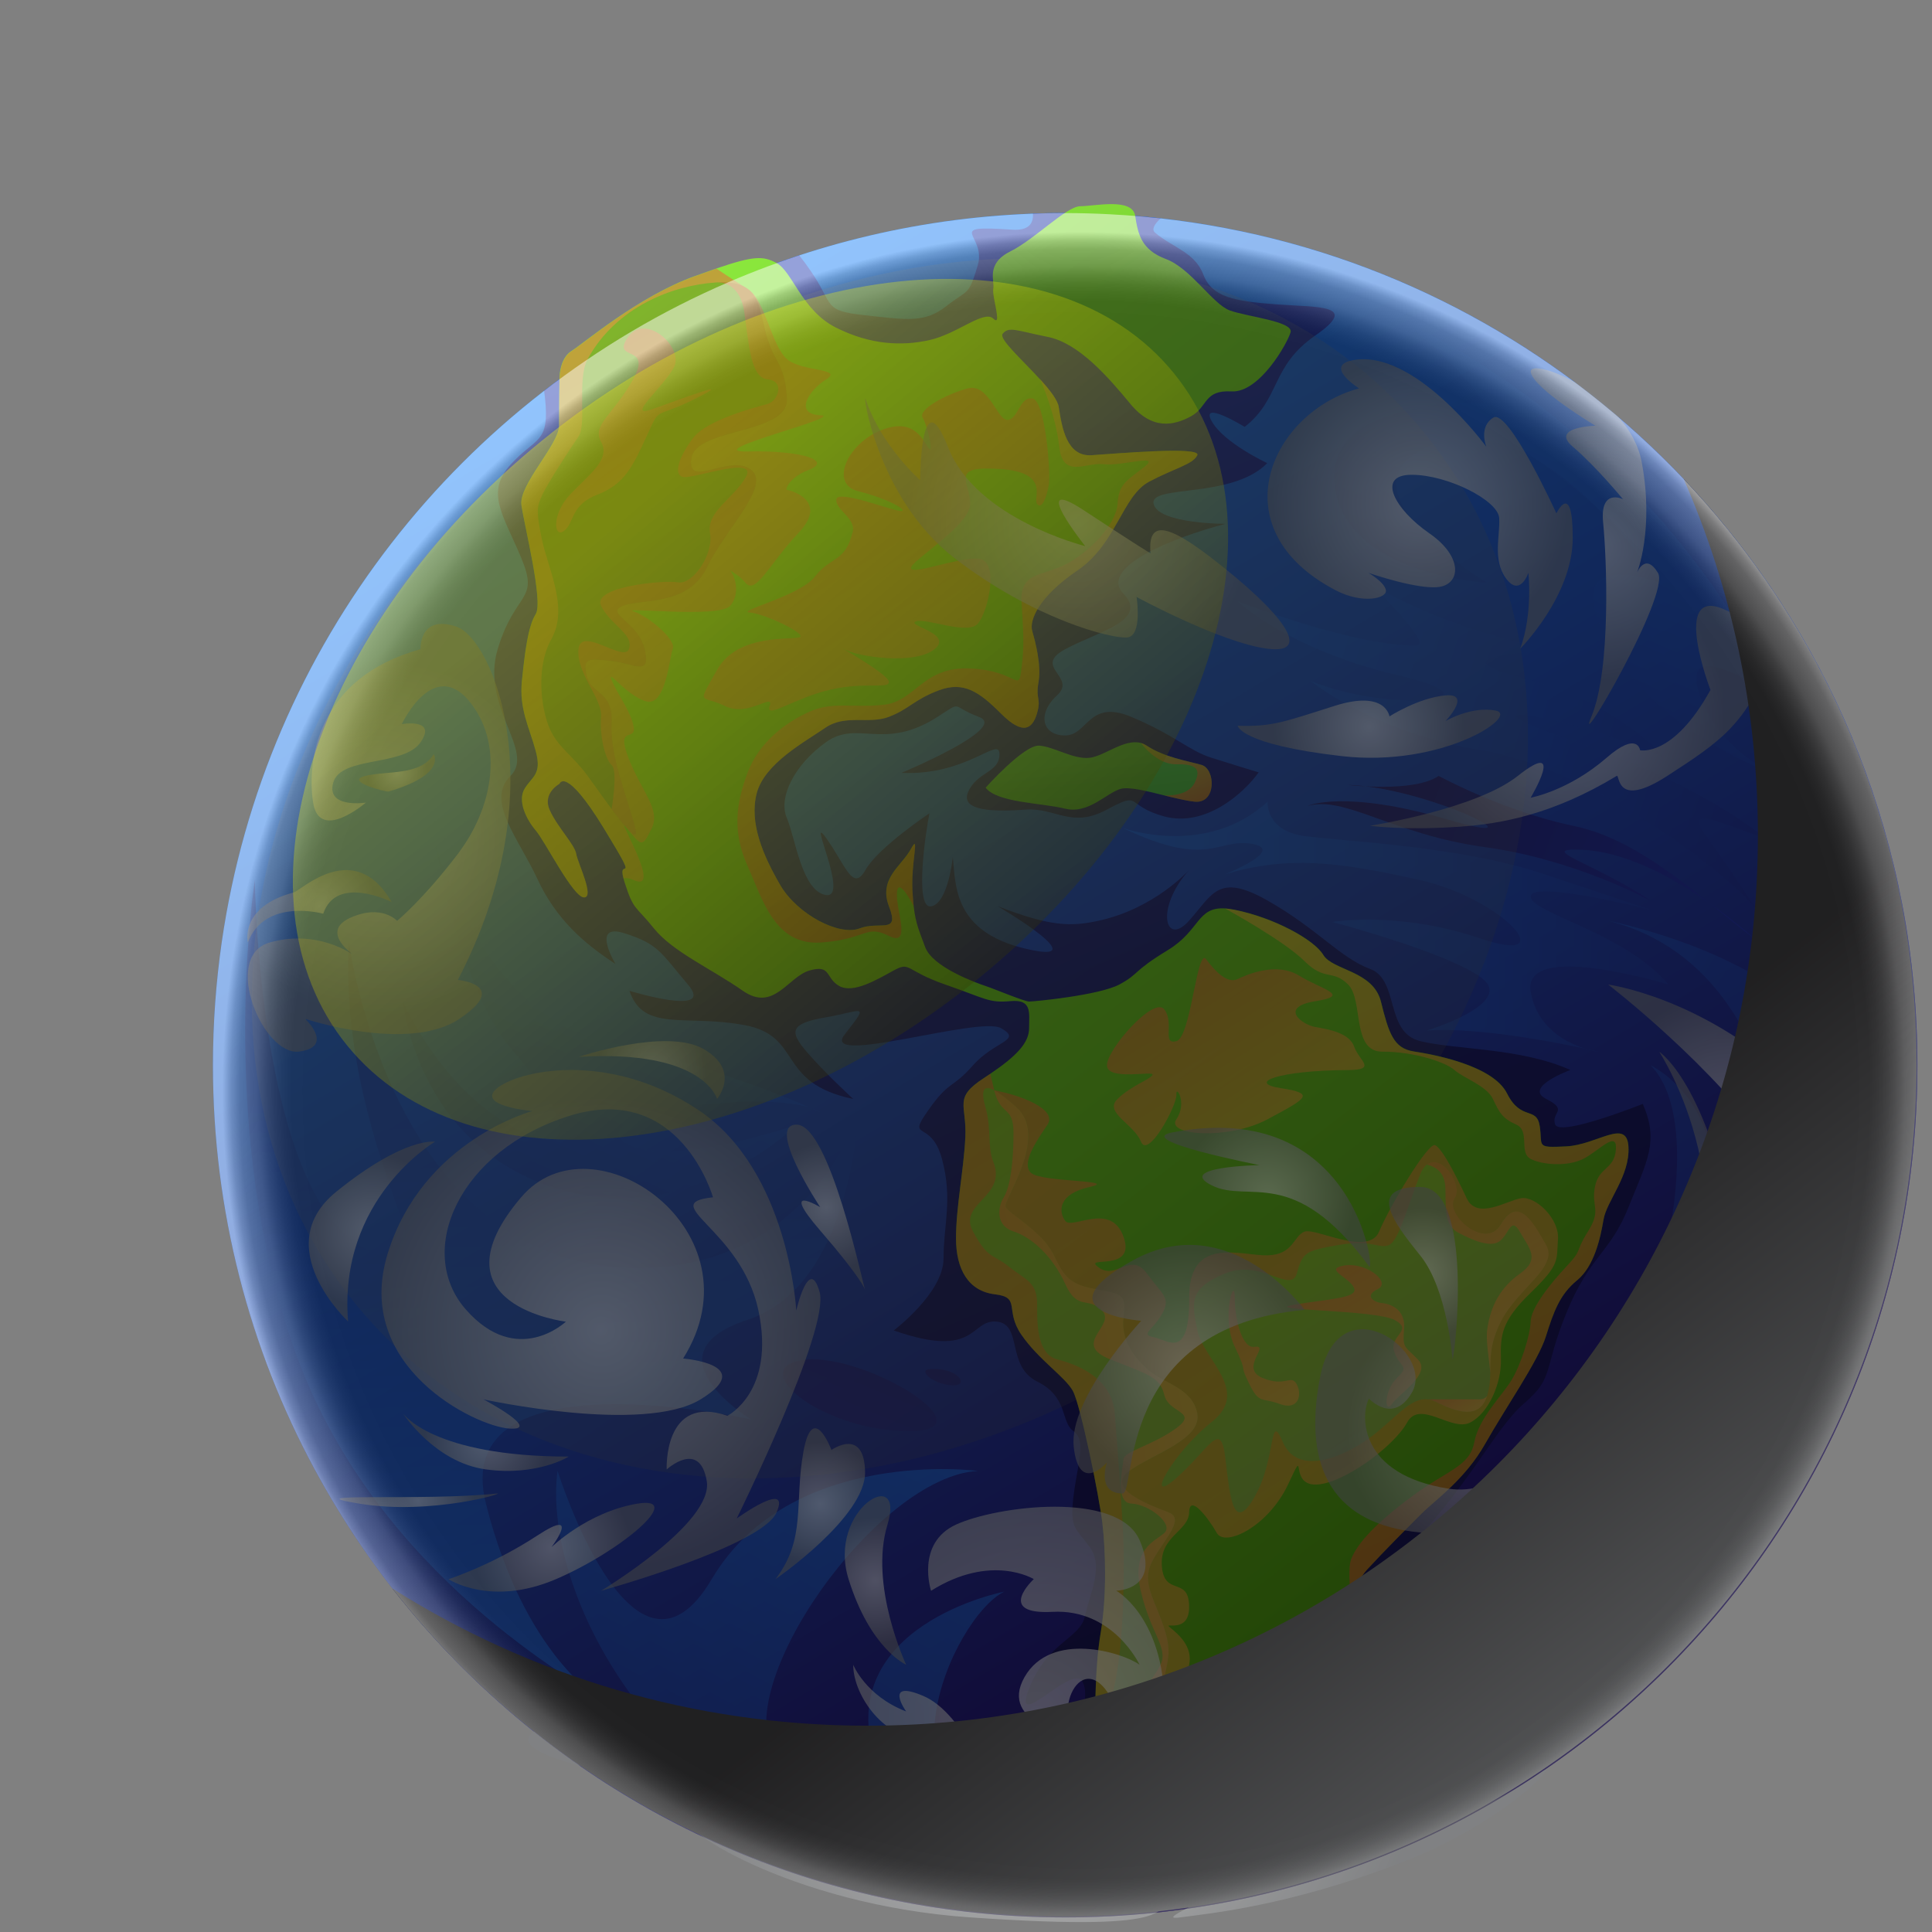 <svg width="95" height="95" viewBox="0 0 95 95" fill="none" xmlns="http://www.w3.org/2000/svg">
<rect x="0" y="0" width="95" height="95" fill="#808080" stroke="none"/>
<path d="M94.281 52.378C94.281 75.523 75.521 94.283 52.376 94.283C29.231 94.283 10.471 75.523 10.471 52.378C10.471 38.883 16.849 26.877 26.758 19.214C30.489 16.325 34.721 14.055 39.303 12.554C42.94 11.361 46.797 10.65 50.796 10.501C51.323 10.482 51.847 10.473 52.376 10.473C53.965 10.473 55.534 10.562 57.076 10.734C78.008 13.069 94.281 30.824 94.281 52.378Z" fill="url(#paint0_linear_10_1039)"/>
<path d="M80.781 54.286C81.585 56.135 81 57.06 80.077 59.357C79.157 61.653 78.173 61.732 77.02 64.564C75.864 67.395 76.451 67.716 74.946 69.003C73.445 70.292 72.268 73.118 68.747 76.649C65.228 80.177 67.696 80.918 65.841 82.169C63.986 83.421 62.397 82.629 61.399 84.157C60.404 85.688 59.828 87.87 58.472 88.427C57.116 88.979 54.194 89.517 52.975 89.133C51.756 88.748 51.901 87.83 52.378 86.607C52.858 85.383 53.718 83.43 53.199 82.645C52.674 81.86 49.689 85.304 50.609 83.008C51.528 80.713 53.101 80.594 53.348 79.469C53.592 78.341 54.282 77.04 53.592 76.083C52.903 75.127 52.59 75.19 52.786 73.577C52.984 71.963 53.436 70.828 52.786 70.373C52.138 69.921 52.548 68.698 51.001 67.933C49.458 67.166 50.302 65.1 48.999 64.985C47.699 64.871 48.062 66.861 43.947 65.421C43.947 65.421 46.396 63.571 46.396 61.886C46.396 60.201 46.855 58.98 46.319 56.987C45.781 54.997 44.557 56.144 45.629 54.615C46.699 53.084 46.778 53.594 47.848 52.38C48.92 51.171 50.297 51.171 49.225 50.558C48.156 49.945 40.276 52.471 41.537 50.863C42.796 49.255 42.413 49.714 40.617 50.022C38.818 50.327 38.818 50.726 39.659 51.711C40.5 52.7 41.954 54.039 41.954 54.039C38.128 53.236 39.505 50.94 36.597 50.404C33.691 49.868 31.642 50.765 30.953 48.721C30.953 48.721 35.199 50.024 33.831 48.416C32.465 46.808 32.388 46.426 30.706 45.89C29.021 45.352 30.265 47.4 30.265 47.4C28.734 46.405 27.338 45.2 26.42 43.21C25.502 41.22 23.859 39.379 25.101 38.156C26.343 36.934 23.607 34.753 24.477 31.901C25.346 29.048 26.53 29.587 25.635 27.443C24.738 25.301 23.859 24.229 25.101 22.85C26.343 21.472 27.033 21.845 26.802 19.592C26.788 19.468 26.774 19.342 26.756 19.217C30.487 16.327 34.719 14.057 39.3 12.556C39.493 12.799 39.689 13.067 39.89 13.36C41.039 15.043 40.442 15.274 42.539 15.502C44.634 15.733 45.476 15.886 46.548 15.043C47.617 14.202 47.617 14.584 48.076 13.055C48.535 11.524 46.317 11.065 49.761 11.293C50.544 11.347 50.824 11.028 50.791 10.503C51.318 10.485 51.842 10.475 52.371 10.475C53.961 10.475 55.529 10.564 57.072 10.736C56.745 11.039 56.615 11.291 56.801 11.445C57.719 12.209 58.749 12.402 59.176 13.512C59.6 14.621 60.705 14.812 62.772 14.966C64.839 15.12 66.882 14.966 64.676 16.497C62.467 18.026 62.984 19.592 61.203 20.992C61.203 20.992 58.987 19.634 59.579 20.706C60.169 21.778 62.313 22.773 62.313 22.773C60.572 24.553 56.496 23.805 56.727 24.782C56.957 25.758 60.248 25.758 60.248 25.758C57.645 26.448 53.998 27.9 55.247 29.2C56.496 30.503 53.991 31.053 52.371 31.927C50.754 32.798 52.975 33.28 51.98 34.189C50.985 35.096 51.236 36.165 52.371 36.165C53.506 36.165 53.511 34.352 55.652 35.259C57.796 36.165 58.451 36.907 59.579 37.263C60.705 37.622 61.891 37.978 61.891 37.978C61.127 39.05 59.237 40.682 57.253 40.146C55.273 39.607 56.191 38.862 54.429 39.81C52.667 40.756 51.903 39.705 50.449 39.81C48.992 39.915 47.156 39.917 47.615 38.922C48.074 37.925 49.146 38.002 49.146 37.084C49.146 36.165 47.561 38.153 44.324 38.004C44.324 38.004 49.605 35.807 48.151 35.259C46.694 34.711 47.384 34.429 46.084 35.259C43.434 36.951 42.181 35.371 40.612 36.496C39.041 37.622 38.261 39.23 38.69 40.223C39.116 41.218 39.424 43.816 40.612 44.01C41.796 44.203 39.654 39.868 40.612 41.194C41.568 42.52 41.931 43.891 42.553 42.784C43.175 41.677 45.702 39.994 45.702 39.994C45.548 40.714 44.937 44.699 45.779 44.566C46.622 44.434 46.851 42.138 46.851 42.138C47.004 43.516 46.851 45.811 50.449 46.654C54.044 47.498 49.071 44.566 49.071 44.566C51.672 45.564 52.644 45.573 54.017 45.275C56.78 44.676 58.465 42.784 58.465 42.784C56.783 44.676 57.295 46.578 58.465 45.275C59.635 43.972 59.894 42.903 62.327 44.28C64.76 45.657 65.918 47.111 67.37 47.645C68.819 48.183 68.085 50.761 69.828 51.192C71.574 51.625 74.78 51.516 77.218 52.613C77.218 52.613 74.885 53.462 76.025 54.035C77.162 54.608 76.244 54.683 76.472 55.296C76.703 55.908 80.776 54.282 80.776 54.282L80.781 54.286Z" fill="url(#paint1_linear_10_1039)"/>
<path d="M65.913 80.026C65.889 80.089 65.864 80.147 65.838 80.207C65.792 80.147 65.813 80.089 65.913 80.026Z" fill="url(#paint2_linear_10_1039)"/>
<path style="mix-blend-mode:screen" opacity="0.5" d="M69.669 31.726C66.694 31.826 60.844 29.561 60.844 29.561C60.844 29.561 63.352 31.945 68.786 33.215C74.221 34.485 68.273 35.066 64.438 33.478C64.438 33.478 67.551 36.035 72.874 36.897C78.196 37.759 85.104 43.021 86.374 44.737C86.374 44.737 85.115 42.779 83.889 41.111C82.664 39.442 84.957 40.642 86.758 41.194C86.758 41.194 83.969 38.692 77.297 36.398C70.625 34.105 77.714 35.312 81.806 37.247C81.806 37.247 79.674 34.557 74.799 33.315C69.923 32.073 76.791 32.017 76.791 32.017C76.791 32.017 71.417 31.185 67.33 28.641C67.33 28.641 70.492 31.698 69.669 31.726Z" fill="url(#paint3_linear_10_1039)"/>
<path d="M66.257 38.594C66.257 38.594 69.519 38.992 70.74 38.153C70.74 38.153 73.961 39.906 77.389 40.614C80.817 41.323 83.844 44.38 86.258 46.144C86.258 46.144 81.737 41.973 77.834 41.789C75.366 41.672 78.459 42.45 81.222 44.326C81.222 44.326 77.531 42.271 73.022 41.656C68.51 41.041 66.115 39.095 64.285 39.631C64.285 39.631 66.082 38.796 71.199 40.302C76.317 41.805 70.239 38.717 66.261 38.594H66.257Z" fill="url(#paint4_linear_10_1039)"/>
<path style="mix-blend-mode:screen" opacity="0.5" d="M29.524 83.554C28.704 82.85 18.587 77.597 14.582 66.649C10.576 55.701 12.531 43.273 12.531 43.273C12.531 43.273 12.713 58.225 17.66 61.215C23.894 64.983 16.593 57.432 17.152 46.305C17.152 46.305 19.263 62.608 31.619 62.349C39.929 62.175 42.185 54.783 42.185 54.783C42.185 54.783 41.889 63.216 36.764 64.894C31.64 66.572 36.93 69.797 36.93 69.797C36.93 69.797 22.004 66.442 23.894 73.939C25.784 81.435 29.524 83.554 29.524 83.554Z" fill="url(#paint5_linear_10_1039)"/>
<path style="mix-blend-mode:screen" opacity="0.5" d="M91.325 47.034C91.325 47.034 93.01 47.57 92.779 58.362C92.548 69.154 84.511 77.919 78.426 81.86C78.426 81.86 81.975 77.798 83.243 72.328C84.511 66.859 81.078 63.624 77.335 68.236C77.335 68.236 81.411 64.363 82.101 60.56C82.791 56.757 82.516 53.744 81.16 52.38C81.16 52.38 85.443 54.377 83.937 60.56C82.432 66.743 86.002 69.614 87.265 66.859C88.528 64.105 89.544 47.936 79.076 45.275C79.076 45.275 85.566 46.538 88.78 49.868C91.993 53.196 91.322 47.037 91.322 47.037L91.325 47.034Z" fill="url(#paint6_linear_10_1039)"/>
<path style="mix-blend-mode:screen" opacity="0.5" d="M55.248 40.724C55.248 40.724 59.319 42.185 62.328 39.423C62.328 39.423 62.218 40.849 64.15 41.111C66.082 41.371 71.708 41.6 75.728 42.921C79.745 44.242 81.16 44.739 81.16 44.739C81.16 44.739 75.322 43.266 75.269 44.07C75.213 44.874 79.92 45.869 82.045 48.414C82.045 48.414 74.809 46.195 75.269 48.778C75.73 51.359 78.596 51.714 78.596 51.714C78.596 51.714 73.348 50.455 70.165 50.672C70.165 50.672 74.525 49.351 72.859 48.09C71.193 46.829 65.511 45.336 65.511 45.336C65.511 45.336 68.723 44.764 72.801 46.151C76.881 47.535 73.926 44.203 69.832 43.278C65.74 42.353 63.321 42.085 60.249 42.984C60.249 42.984 63.272 41.779 61.55 41.493C59.828 41.206 59.455 42.728 55.248 40.733V40.724Z" fill="url(#paint7_linear_10_1039)"/>
<path style="mix-blend-mode:screen" opacity="0.5" d="M27.415 72.328C26.709 77.639 31.319 88.366 43.795 92.193C56.272 96.019 63.389 89.261 63.389 89.261C63.389 89.261 59.663 91.426 51.003 90.356C42.341 89.284 46.858 79.487 49.384 78.264C49.384 78.264 40.876 79.914 43.052 86.607C43.872 89.133 40.505 89.897 38.133 86.453C35.76 83.008 43.136 72.596 48.083 72.328C48.083 72.328 38.86 71.114 34.996 77.651C31.13 84.188 27.418 72.328 27.418 72.328H27.415Z" fill="url(#paint8_linear_10_1039)"/>
<path style="mix-blend-mode:screen" opacity="0.5" d="M21.392 41.481C21.392 41.481 22.704 48.794 25.1 51.525C28.024 54.86 28.607 57.3 25.1 55.347C21.593 53.394 19.817 49.23 19.817 49.23C19.817 49.23 20.42 56.118 27.118 58.36C33.815 60.604 39.201 55.298 39.201 55.298C39.201 55.298 32.618 57.58 30.667 56.132C28.714 54.685 38.229 53.422 40.336 54.685C40.336 54.685 35.661 52.506 29.691 51.192C23.72 49.878 21.395 41.479 21.395 41.479L21.392 41.481Z" fill="url(#paint9_linear_10_1039)"/>
<path d="M39.62 66.859C36.599 67.164 40.197 70.289 44.56 70.373C48.922 70.457 42.637 66.554 39.62 66.859Z" fill="url(#paint10_linear_10_1039)"/>
<path style="mix-blend-mode:screen" opacity="0.5" d="M69.13 15.884C69.13 15.884 80.782 20.706 87.615 34.483C87.615 34.483 82.765 31.076 83.481 33.851C84.196 36.627 87.097 38.004 87.097 38.004C87.097 38.004 81.213 35.916 78.932 31.325C76.65 26.734 81.586 28.643 81.586 28.643C81.586 28.643 75.846 19.846 70.507 21.854C65.168 23.863 73.089 28.643 73.089 28.643C73.089 28.643 66.142 28.284 65.627 23.863C65.11 19.442 72.975 19.846 72.975 19.846C72.975 19.846 72.344 18.524 69.13 15.884Z" fill="url(#paint11_linear_10_1039)"/>
<path d="M45.706 67.325C45.112 67.369 45.879 68.061 46.797 68.12C47.715 68.178 47.142 67.22 45.706 67.325Z" fill="url(#paint12_linear_10_1039)"/>
<path d="M88.492 37.084C92.857 40.936 91.095 47.018 90.023 46.144C88.951 45.273 87.192 35.935 88.492 37.084Z" fill="url(#paint13_linear_10_1039)"/>
<path style="mix-blend-mode:screen" opacity="0.2" d="M60.866 63.727C75.39 51.911 79.503 32.917 70.053 21.302C60.604 9.687 41.17 9.85 26.647 21.665C12.124 33.48 8.01 52.475 17.46 64.09C26.909 75.705 46.343 75.542 60.866 63.727Z" fill="url(#paint14_linear_10_1039)"/>
<path d="M78.848 59.97C78.696 60.888 78.388 62.266 77.547 62.956C76.704 63.645 76.398 64.487 76.016 65.71C75.632 66.933 74.026 69.229 73.031 70.991C72.036 72.752 70.582 73.745 69.892 74.435C69.202 75.125 68.056 76.271 67.214 77.189C66.876 77.558 66.625 78.136 66.378 78.779C66.229 79.18 66.079 79.606 65.914 80.023C65.891 80.086 65.865 80.144 65.839 80.205C65.625 80.725 65.383 81.221 65.07 81.626C64.075 82.929 62.239 82.545 61.016 83.617C59.79 84.689 59.79 86.066 57.877 87.136C55.963 88.207 53.437 88.743 53.437 88.207C53.437 87.671 53.689 86.217 53.794 84.994C53.896 83.77 53.819 82.086 54.127 80.247C54.432 78.411 54.358 76.192 54.204 74.889C54.05 73.587 53.132 69.073 52.75 68.385C52.365 67.695 51.065 66.854 50.224 65.631C49.38 64.405 50.224 63.794 48.921 63.641C47.618 63.487 47.008 62.417 47.008 60.886C47.008 59.355 47.39 57.519 47.467 55.911C47.544 54.303 46.854 53.998 48.385 53.005C48.49 52.935 48.595 52.867 48.693 52.8C50.007 51.912 50.603 51.266 50.603 50.553C50.603 49.789 50.757 49.129 49.685 49.227C48.616 49.327 48.462 49.099 46.472 48.409C44.484 47.719 44.789 47.26 43.946 47.719C43.104 48.178 41.958 48.868 41.268 48.484C40.578 48.099 40.883 47.412 39.811 47.719C38.742 48.025 38.052 49.786 36.521 48.715C34.99 47.642 33.077 46.801 32.158 45.655C31.24 44.506 31.163 44.811 30.704 43.359C30.683 43.292 30.667 43.236 30.653 43.182C30.362 42.073 31.534 43.751 29.707 40.756C27.794 37.62 27.509 38.538 27.509 38.538C27.509 38.538 26.647 38.997 27.029 39.838C27.411 40.682 28.253 41.523 28.33 41.982C28.407 42.441 29.248 44.124 28.714 44.124C28.18 44.124 26.801 41.369 26.342 40.833C25.883 40.295 25.424 39.377 25.803 38.766C26.188 38.153 26.647 38.076 26.342 36.93C26.034 35.781 25.519 34.863 25.661 33.486C25.803 32.108 25.957 30.805 26.342 30.193C26.724 29.582 25.778 25.83 25.638 24.835C25.498 23.84 27.488 21.85 27.488 20.932C27.488 20.014 27.509 18.643 27.509 18.643C27.509 18.643 27.488 17.641 28.099 17.259C28.712 16.875 31.392 14.579 34.146 13.584C34.549 13.44 34.906 13.314 35.221 13.204C37.054 12.577 37.523 12.575 38.187 12.934C38.968 13.353 39.427 15.267 41.109 16.11C42.792 16.954 44.323 17.028 45.703 16.723C47.08 16.415 48.383 15.225 48.842 15.667C49.301 16.11 48.765 14.579 48.842 14.197C48.919 13.812 48.457 12.971 49.683 12.361C50.909 11.748 52.437 10.14 53.127 10.14C53.817 10.14 55.677 9.706 55.819 10.613C55.961 11.517 56.112 12.281 57.338 12.74C58.562 13.2 59.634 14.961 60.475 15.267C61.319 15.574 63.614 15.805 63.46 16.338C63.309 16.875 61.931 19.324 60.554 19.247C59.177 19.168 59.405 20.011 58.564 20.47C57.723 20.929 56.651 21.16 55.579 19.857C54.507 18.557 53.053 16.872 51.522 16.567C49.993 16.262 49.608 16.031 49.303 16.413C49.103 16.662 50.266 17.69 51.142 18.653C51.612 19.168 52.002 19.666 52.057 20.011C52.209 21.006 52.44 22.46 53.666 22.384C54.889 22.307 59.098 21.931 58.869 22.388C58.639 22.843 57.8 22.996 56.497 23.686C55.194 24.376 54.889 26.746 52.978 28.049C51.062 29.351 50.603 30.498 50.757 31.034C50.911 31.57 51.216 32.716 51.062 33.56C50.911 34.404 51.216 34.324 50.986 35.091C50.755 35.855 50.296 36.161 49.224 35.091C48.154 34.019 47.387 33.483 46.164 33.942C44.941 34.401 44.71 34.86 43.715 35.243C42.72 35.627 41.573 35.1 40.578 35.785C39.581 36.471 37.593 37.54 37.211 38.995C36.826 40.449 37.516 42.054 38.359 43.508C39.203 44.965 41.268 46.035 42.263 45.652C43.258 45.268 44.253 45.958 43.717 44.58C43.181 43.203 44.33 42.59 44.789 41.749C45.248 40.905 44.789 42.36 44.866 43.816C44.882 44.105 44.901 44.35 44.927 44.559C45.024 45.419 45.199 45.771 45.493 46.571C45.863 47.566 48.005 48.33 48.464 48.484C48.923 48.638 50.377 49.248 50.606 49.248C50.834 49.248 54.05 48.943 55.047 48.407C56.042 47.869 55.658 47.794 57.42 46.722C59.025 45.746 58.848 44.58 60.251 44.669C60.386 44.678 60.538 44.702 60.708 44.734C62.623 45.116 64.611 46.188 65.07 46.953C65.529 47.719 67.52 47.719 67.904 49.248C68.286 50.779 68.515 51.544 69.512 51.697C70.507 51.851 73.415 52.387 74.105 53.764C74.795 55.142 75.559 54.377 75.713 55.372C75.865 56.367 75.483 56.444 77.014 56.367C78.545 56.291 79.999 54.958 80.076 56.391C80.153 57.824 79.004 59.047 78.85 59.966L78.848 59.97Z" fill="url(#paint15_linear_10_1039)"/>
<path style="mix-blend-mode:multiply" opacity="0.5" d="M41.92 26.18C41.568 27.657 40.83 27.364 40.084 28.34C39.338 29.317 36.122 30.062 36.87 30.12C37.616 30.179 39.629 31.153 39.34 31.325C39.051 31.498 36.297 31.095 35.262 32.933C34.228 34.772 34.465 34.138 35.64 34.714C36.812 35.287 38.075 34.024 37.847 34.714C37.616 35.403 39.065 34.313 40.839 33.91C42.612 33.507 43.759 33.91 43.703 33.509C43.645 33.108 40.832 31.554 41.522 31.929C42.212 32.304 44.966 32.703 45.942 31.929C46.919 31.155 44.565 30.768 45.024 30.561C45.483 30.354 47.55 31.237 48.068 30.68C48.585 30.123 49.196 27.489 48.068 27.466C46.94 27.443 44.854 28.284 44.796 27.939C44.738 27.594 47.7 25.86 47.706 24.782C47.714 23.703 46.632 22.887 49.158 23.059C51.684 23.232 50.766 24.495 50.995 24.782C51.223 25.068 51.454 24.495 51.568 23.863C51.682 23.232 51.395 19.683 50.764 19.592C50.132 19.501 50.074 20.591 49.559 20.65C49.042 20.708 48.629 18.813 47.574 19.1C46.518 19.387 45.129 20.135 45.369 20.536C45.609 20.936 45.942 22.43 45.656 22.027C45.369 21.624 44.933 20.489 43.286 21.172C41.638 21.855 40.795 23.807 42.193 24.152C43.591 24.497 44.623 25.07 44.337 25.129C44.05 25.187 41.179 24.038 41.123 24.555C41.067 25.073 42.1 25.46 41.927 26.184L41.92 26.18Z" fill="url(#paint16_linear_10_1039)"/>
<path style="mix-blend-mode:multiply" opacity="0.5" d="M76.607 60.944C76.532 61.977 76.733 62.149 75.269 63.566C73.804 64.981 73.773 65.675 73.804 66.84C73.836 68.005 73.205 69.485 72.287 69.951C71.368 70.415 69.819 68.795 69.187 69.951C68.556 71.105 66.025 72.999 64.68 72.999C63.336 72.999 64.307 70.932 63.333 72.999C62.357 75.067 60.234 76.092 59.831 75.379C59.428 74.666 58.491 73.424 58.472 74.363C58.453 75.297 57.013 75.528 57.132 77.019C57.249 78.511 58.435 77.502 58.472 78.954C58.512 80.408 57.134 79.706 57.535 80.028C57.936 80.35 58.663 80.962 58.472 81.86C58.281 82.759 57.444 82.3 57.26 83.391C57.076 84.481 56.848 85.558 55.813 86.399C54.781 87.238 54.457 88.671 53.441 88.212C53.441 87.676 53.692 86.222 53.797 84.999C53.9 83.775 53.823 82.09 54.131 80.252C54.436 78.415 54.361 76.197 54.208 74.894C54.054 73.591 53.136 69.077 52.753 68.39C52.369 67.7 51.068 66.859 50.227 65.635C49.384 64.41 50.227 63.799 48.925 63.645C47.622 63.492 47.011 62.422 47.011 60.891C47.011 59.36 47.393 57.523 47.47 55.915C47.547 54.307 46.857 54.002 48.389 53.009C48.493 52.94 48.598 52.872 48.696 52.804L48.889 53.615C50.129 53.832 52.024 54.536 51.507 55.303C50.989 56.069 50.185 57.218 50.703 57.677C51.22 58.136 55.123 58.022 53.574 58.367C52.024 58.712 52.042 59.572 52.378 60.031C52.714 60.49 54.636 59.054 55.254 60.835C55.871 62.615 53.157 61.692 54.026 62.324C54.895 62.958 55.585 61.522 56.389 62.613C57.193 63.704 57.589 63.818 57.132 64.622C56.675 65.426 56.044 65.621 56.734 65.754C57.423 65.885 58.493 66.919 58.474 63.818C58.456 60.716 61.05 61.765 62.336 61.727C63.622 61.692 63.604 60.749 64.156 60.56C64.71 60.371 67.295 61.793 67.812 60.56C68.33 59.327 70.224 56.151 70.567 56.309C70.912 56.468 71.599 57.803 72.116 58.915C72.634 60.026 74.125 59.008 74.815 58.915C75.505 58.821 76.684 59.912 76.609 60.944H76.607Z" fill="url(#paint17_linear_10_1039)"/>
<path style="mix-blend-mode:multiply" opacity="0.5" d="M66.259 52.616C62.87 52.637 61.265 53.245 62.987 53.508C64.709 53.772 64.259 54 62.332 55.035C60.405 56.067 57.291 55.839 57.844 55.035C58.396 54.231 57.809 53.312 57.844 53.83C57.879 54.347 56.453 57.011 56.103 56.137C55.754 55.263 54.262 54.708 54.95 54.039C55.639 53.371 56.557 53.082 56.672 52.853C56.786 52.623 54.432 53.17 54.432 52.38C54.432 51.59 56.753 48.95 57.257 49.64C57.762 50.33 57.117 51.378 57.842 51.196C58.566 51.017 58.853 46.538 59.312 47.169C59.771 47.801 60.37 48.374 60.845 48.146C61.321 47.918 62.768 47.286 63.882 47.974C64.996 48.663 66.483 48.941 64.677 49.232C62.87 49.523 64.015 50.385 64.677 50.5C65.338 50.614 66.352 50.786 66.592 51.476C66.832 52.166 67.753 52.609 66.257 52.618L66.259 52.616Z" fill="url(#paint18_linear_10_1039)"/>
<path style="mix-blend-mode:multiply" opacity="0.5" d="M40.621 18.657C39.74 19.212 39.041 20.361 40.337 20.419C41.635 20.477 34.191 22.256 36.794 22.2C39.395 22.141 40.994 22.647 39.74 23.118C38.822 23.463 38.575 24.094 38.701 24.094C38.827 24.094 40.775 24.598 39.281 26.184C37.79 27.769 37.158 29.289 36.641 28.643C36.422 28.37 36.121 28.17 35.886 28.042C36.219 28.41 36.366 29.293 35.895 29.797C35.322 30.41 30.442 29.836 31.157 30.065C31.875 30.295 33.255 31.442 33.082 31.901C32.91 32.36 32.737 34.772 31.761 34.483C30.784 34.196 29.831 32.819 30.081 33.451C30.325 34.082 31.015 34.961 31.157 35.727C31.302 36.492 30.269 35.625 30.901 37.263C31.532 38.904 32.502 39.792 32.047 40.726C31.591 41.658 31.567 41.656 30.829 40.726C30.088 39.794 32.681 43.97 31.16 43.273C30.964 43.185 30.798 43.161 30.661 43.187C30.37 42.078 31.542 43.756 29.715 40.761C27.802 37.624 27.517 38.543 27.517 38.543C27.517 38.543 26.655 39.002 27.037 39.843C27.419 40.687 28.261 41.528 28.337 41.987C28.414 42.446 29.256 44.129 28.722 44.129C28.188 44.129 26.809 41.374 26.35 40.838C25.891 40.3 25.431 39.382 25.811 38.771C26.196 38.158 26.655 38.081 26.35 36.935C26.042 35.786 25.527 34.868 25.669 33.49C25.811 32.113 25.965 30.81 26.35 30.198C26.732 29.587 25.786 25.835 25.646 24.84C25.506 23.845 27.496 21.855 27.496 20.936C27.496 20.018 27.517 18.648 27.517 18.648C27.517 18.648 27.496 17.646 28.107 17.264C28.72 16.879 31.4 14.584 34.154 13.589C34.557 13.444 34.914 13.319 35.228 13.209C35.818 13.603 36.391 13.978 36.794 14.227C37.617 14.738 37.946 17.033 38.701 17.662C39.453 18.294 41.502 18.1 40.623 18.657H40.621Z" fill="url(#paint19_linear_10_1039)"/>
<path style="mix-blend-mode:multiply" opacity="0.5" d="M78.847 59.97C78.695 60.889 78.388 62.266 77.546 62.956C76.703 63.645 76.397 64.487 76.015 65.71C75.631 66.934 74.025 69.229 73.03 70.991C72.035 72.753 70.581 73.745 69.891 74.435C69.201 75.125 68.055 76.271 67.213 77.19C66.875 77.558 66.624 78.136 66.377 78.779C66.405 78.005 66.267 77.101 66.447 76.647C66.754 75.871 67.682 74.868 69.432 73.575C71.182 72.277 72.266 72.116 72.494 70.914C72.722 69.711 73.871 68.621 74.33 67.854C74.789 67.09 75.249 65.636 75.265 64.983C75.283 64.333 76.167 63.186 77.015 62.285C77.863 61.383 77.392 61.653 78.08 60.56C78.77 59.465 78.234 59.358 78.425 58.362C78.614 57.367 79.383 57.519 79.457 56.526C79.534 55.531 78.614 56.603 77.849 56.985C77.085 57.37 75.859 57.291 75.265 56.985C74.671 56.68 75.249 55.608 74.559 55.3C73.869 54.993 73.715 54.69 73.41 54.04C73.102 53.387 71.953 53.007 71.522 52.618C71.091 52.227 69.506 51.705 67.975 51.712C66.444 51.721 67.057 49.178 66.293 48.414C65.526 47.647 65.144 48.26 64.149 47.265C63.17 46.284 60.341 44.727 60.248 44.676C60.383 44.685 60.534 44.709 60.705 44.741C62.62 45.123 64.608 46.196 65.067 46.96C65.526 47.727 67.516 47.727 67.901 49.255C68.283 50.786 68.511 51.551 69.509 51.705C70.504 51.858 73.412 52.394 74.102 53.772C74.792 55.149 75.556 54.385 75.71 55.38C75.861 56.375 75.479 56.452 77.01 56.375C78.541 56.298 79.996 54.965 80.072 56.398C80.149 57.831 79 59.055 78.847 59.973V59.97Z" fill="url(#paint20_linear_10_1039)"/>
<path style="mix-blend-mode:screen" opacity="0.8" d="M73.805 64.983C73.245 66.085 73.294 66.791 73.28 67.504C73.273 67.856 73.25 68.208 73.131 68.609C73.126 68.625 73.122 68.639 73.117 68.653C72.744 69.814 71.639 69.455 70.582 68.926C70.458 68.863 70.337 68.828 70.218 68.812C69.323 68.691 68.577 69.811 67.319 70.723C65.891 71.753 63.772 72.524 63.082 70.916C62.393 69.306 62.775 71.683 61.705 73.577C60.633 75.47 60.479 73.596 60.251 71.683C60.023 69.769 59.484 71.224 57.841 72.678C56.201 74.134 57.646 71.454 59.582 69.923C61.516 68.395 59.179 66.864 58.878 65.423C58.58 63.986 58.487 63.342 60.249 62.615C62.01 61.888 63.474 63.636 63.767 62.615C64.061 61.595 64.15 61.506 65.814 61.219C67.475 60.935 67.822 61.429 68.302 61.219C68.78 61.01 69.2 59.362 69.829 57.754C69.92 57.519 70.036 57.36 70.16 57.262C70.875 56.708 71.959 58.253 71.523 58.919C71.015 59.702 73.035 61.508 73.797 60.203C74.646 58.749 75.398 60.126 76.023 61.219C76.645 62.312 74.634 63.342 73.797 64.988L73.805 64.983Z" fill="url(#paint21_linear_10_1039)"/>
<path d="M58.738 39.419C58.319 39.374 57.79 39.246 57.256 39.114C56.403 38.901 55.545 38.682 55.121 38.787C54.432 38.96 53.534 40.05 52.376 39.764C51.218 39.477 49.037 39.477 48.464 38.731C48.464 38.731 50.358 36.608 51.104 36.664C51.849 36.722 52.768 37.347 53.572 37.263C54.289 37.189 55.285 36.308 56.102 36.534C56.198 36.562 56.294 36.604 56.385 36.664C57.244 37.237 58.393 37.415 59.083 37.613C59.773 37.813 59.829 39.535 58.738 39.419Z" fill="url(#paint22_linear_10_1039)"/>
<path style="mix-blend-mode:multiply" opacity="0.5" d="M58.872 22.393C58.641 22.847 57.802 23.001 56.5 23.691C55.197 24.381 54.892 26.751 52.981 28.053C51.065 29.356 50.606 30.503 50.76 31.039C50.914 31.575 51.219 32.721 51.065 33.565C50.914 34.408 51.219 34.329 50.988 35.096C50.758 35.86 50.298 36.166 49.227 35.096C48.157 34.024 47.39 33.488 46.167 33.947C44.943 34.406 44.712 34.865 43.717 35.247C42.722 35.632 41.576 35.105 40.581 35.79C39.583 36.475 37.596 37.545 37.213 38.999C36.829 40.453 37.519 42.059 38.362 43.513C39.206 44.97 41.27 46.039 42.266 45.657C43.261 45.273 44.256 45.962 43.72 44.585C43.184 43.208 44.333 42.595 44.792 41.754C45.251 40.91 44.792 42.364 44.869 43.821C44.885 44.11 44.904 44.355 44.929 44.564C44.929 44.564 44.163 43.035 44.104 43.895C44.046 44.755 44.85 46.594 43.703 46.018C42.555 45.445 42.613 46.191 40.357 46.345C38.099 46.496 37.502 44.238 36.757 42.574C36.011 40.91 36.183 39.531 36.757 38.002C37.33 36.471 38.651 35.513 39.8 34.996C40.949 34.478 41.923 34.823 43.473 34.651C45.023 34.478 45.367 32.756 47.721 32.87C50.075 32.985 50.075 34.133 50.231 32.87C50.387 31.607 50.305 30.976 50.231 29.559C50.161 28.144 51.221 28.335 52.377 27.762C53.535 27.189 54.894 25.772 54.952 24.777C55.011 23.782 55.411 23.628 56.273 22.955C57.133 22.281 55.125 22.941 54.265 22.826C53.405 22.712 52.256 23.572 52.084 21.964C51.916 20.407 51.196 18.755 51.149 18.653C51.62 19.168 52.009 19.666 52.065 20.011C52.216 21.006 52.447 22.461 53.673 22.384C54.896 22.307 59.105 21.932 58.877 22.388L58.872 22.393Z" fill="url(#paint23_linear_10_1039)"/>
<path style="mix-blend-mode:multiply" opacity="0.5" d="M58.738 39.419C58.319 39.374 57.79 39.246 57.256 39.113C57.256 39.113 58.394 39.193 58.738 38.501C59.083 37.808 58.818 37.561 57.843 37.582C56.867 37.601 56.103 36.534 56.103 36.534C56.198 36.562 56.294 36.604 56.385 36.664C57.245 37.237 58.394 37.415 59.083 37.613C59.773 37.813 59.829 39.535 58.738 39.419Z" fill="url(#paint24_linear_10_1039)"/>
<path style="mix-blend-mode:screen" opacity="0.8" d="M57.46 74.363C58.269 74.671 57.344 75.584 56.731 76.647C56.118 77.707 56.654 78.415 57.129 79.716C57.605 81.018 57.495 81.398 57.258 82.47C57.022 83.542 55.887 84.691 55.309 85.274C55.002 85.588 54.815 85.924 54.673 86.145C54.552 86.339 54.463 86.444 54.356 86.374C54.125 86.22 54.356 84.843 54.815 82.801C55.274 80.757 55.274 77.264 55.249 76.078C55.223 74.892 54.967 71.296 54.815 69.497C54.661 67.698 52.9 67.085 51.981 66.84C51.063 66.593 50.986 65.326 50.998 64.177C51.012 63.028 50.453 62.953 49.609 62.282C48.766 61.609 48.614 61.958 47.847 60.558C47.083 59.157 49.537 58.866 48.845 57.139C48.537 56.375 48.768 55.529 48.46 54.457C48.246 53.711 48.295 53.298 48.884 53.608C49.141 53.741 49.502 54.014 49.991 54.457C51.597 55.911 49.302 59.05 49.453 59.355C49.607 59.66 51.289 60.581 51.828 61.725C52.364 62.872 52.669 63.184 54.018 63.412C55.367 63.643 55.347 63.797 55.246 64.815C55.146 65.834 55.652 66.626 56.419 67.325C57.183 68.024 58.637 68.234 58.875 69.497C59.112 70.76 56.798 71.45 55.535 72.326C54.27 73.202 56.647 74.051 57.453 74.361L57.46 74.363Z" fill="url(#paint25_linear_10_1039)"/>
<path style="mix-blend-mode:screen" opacity="0.8" d="M33.996 22.542C33.766 24.073 35.833 22.311 36.905 23.078C37.974 23.845 35.679 25.986 34.761 27.9C33.842 29.815 31.547 29.431 30.627 29.794C29.708 30.158 31.393 30.579 31.698 31.927C32.004 33.271 31.239 32.644 30.074 32.504C28.907 32.365 28.636 32.339 28.858 33.257C29.081 34.175 30.167 33.947 30.074 35.594C29.981 37.244 30.932 39.456 31.239 40.724C31.428 41.5 30.78 40.733 30.079 39.792L30.074 39.782C29.636 39.193 29.177 38.535 28.895 38.151C28.159 37.154 27.567 36.851 27.117 36.012C26.667 35.168 26.262 32.95 27.117 31.419C27.97 29.887 26.951 27.974 26.646 26.518C26.341 25.064 26.416 24.91 26.646 24.376C26.877 23.842 28.023 22.081 28.445 21.468C28.867 20.857 28.357 18.653 28.895 17.66C30.296 15.08 33.108 14.018 35.22 13.889C35.245 13.889 35.273 13.889 35.297 13.885H35.308C37.329 13.796 37.289 14.982 37.669 16.416C38.053 17.872 38.587 17.793 38.694 19.587C38.799 21.384 34.225 21.009 33.994 22.54L33.996 22.542Z" fill="url(#paint26_linear_10_1039)"/>
<path style="mix-blend-mode:multiply" opacity="0.5" d="M33.997 22.542C33.767 24.073 35.834 22.311 36.906 23.078C37.975 23.845 35.68 25.986 34.762 27.9C33.843 29.815 31.548 29.431 30.628 29.794C29.709 30.158 31.394 30.579 31.7 31.927C32.005 33.271 31.241 32.644 30.075 32.504C28.908 32.365 28.637 32.339 28.859 33.257C29.082 34.175 30.169 33.947 30.075 35.594C29.982 37.244 30.933 39.456 31.241 40.724C31.429 41.5 30.781 40.733 30.08 39.792L30.075 39.782C30.075 39.782 30.397 37.909 30.075 37.62C29.751 37.331 29.479 36.163 29.556 35.257C29.633 34.35 28.33 33.103 28.444 31.924C28.558 30.745 30.712 32.626 30.933 31.896C31.157 31.169 30.015 30.729 29.556 29.79C29.099 28.85 32.615 28.508 33.34 28.636C34.06 28.764 35.1 27.273 34.913 26.212C34.727 25.152 36.062 24.53 36.675 23.458C37.285 22.386 34.149 23.535 33.613 23.458C33.077 23.381 33.382 22.463 34.072 21.545C34.762 20.627 37.211 20.014 37.747 19.86C38.285 19.708 38.59 18.727 37.747 18.655C36.906 18.58 36.829 16.954 36.598 15.346C36.407 14.013 35.584 13.887 35.309 13.885C37.33 13.796 37.29 14.982 37.67 16.416C38.054 17.872 38.588 17.793 38.695 19.587C38.8 21.384 34.226 21.009 33.995 22.54L33.997 22.542Z" fill="url(#paint27_linear_10_1039)"/>
<path style="mix-blend-mode:multiply" opacity="0.5" d="M57.459 74.363C58.267 74.67 57.342 75.584 56.729 76.647C56.116 77.707 56.652 78.415 57.128 79.716C57.603 81.018 57.494 81.398 57.256 82.47C57.02 83.542 55.886 84.691 55.308 85.274C55 85.588 54.814 85.924 54.671 86.145C54.452 85.344 56.669 82.698 57.065 81.855C57.459 81.014 56.601 80.38 56.1 78.259C55.599 76.136 56.785 75.81 57.256 75.374C57.727 74.941 56.503 73.971 55.636 73.934C54.772 73.899 55.235 72.077 55.247 71.732C55.261 71.387 56.727 71.042 57.839 70.226C58.952 69.408 57.47 69.495 57.254 68.602C57.035 67.71 56.496 67.598 54.578 66.836C52.66 66.071 54.888 65.188 54.198 64.452C53.506 63.72 52.994 64.498 52.371 63.121C51.749 61.744 50.698 60.825 49.836 60.553C48.976 60.283 49.032 59.388 49.361 58.863C49.687 58.337 49.836 57.092 49.836 55.715C49.836 54.338 49.204 54.911 48.883 53.606C49.139 53.739 49.5 54.011 49.99 54.454C51.595 55.908 49.3 59.047 49.451 59.353C49.605 59.658 51.288 60.578 51.826 61.723C52.362 62.869 52.667 63.182 54.017 63.41C55.366 63.641 55.345 63.794 55.245 64.813C55.145 65.831 55.65 66.624 56.417 67.323C57.181 68.022 58.635 68.231 58.873 69.495C59.111 70.758 56.797 71.447 55.534 72.324C54.268 73.2 56.645 74.048 57.452 74.358L57.459 74.363Z" fill="url(#paint28_linear_10_1039)"/>
<path style="mix-blend-mode:multiply" opacity="0.5" d="M72.737 68.809C72.91 68.809 73.031 68.751 73.12 68.651C72.747 69.811 71.642 69.453 70.584 68.924C70.46 68.861 70.339 68.826 70.221 68.809H72.737Z" fill="url(#paint29_linear_10_1039)"/>
<path style="mix-blend-mode:multiply" opacity="0.5" d="M73.805 64.983C73.245 66.085 73.294 66.791 73.28 67.504C73.222 66.791 73.052 65.936 73.131 65.365C73.29 64.216 73.779 63.3 74.755 62.613C75.732 61.923 75.215 61.408 74.755 60.604C74.296 59.8 74.238 60.604 73.774 61.005C73.311 61.406 72.344 60.947 71.689 60.604C71.031 60.259 71.099 59.371 71.08 58.873C71.062 58.372 71.195 57.53 70.165 57.262C70.88 56.706 71.964 58.251 71.528 58.917C71.02 59.7 73.04 61.506 73.802 60.201C74.651 58.747 75.403 60.124 76.028 61.217C76.65 62.31 74.639 63.34 73.802 64.985L73.805 64.983Z" fill="url(#paint30_linear_10_1039)"/>
<path style="mix-blend-mode:multiply" opacity="0.5" d="M65.865 62.282C67.033 61.909 68.468 63.039 67.751 63.384C67.033 63.729 67.599 64.044 67.949 64.074C68.296 64.102 69.123 64.335 69.042 65.333C68.96 66.33 69.07 66.169 69.731 66.859C70.391 67.549 68.813 68.518 68.441 69.038C68.068 69.558 68.04 68.381 68.699 67.749C69.359 67.118 68.813 67.262 68.555 66.458C68.296 65.654 69.531 65.426 68.583 64.909C67.636 64.391 61.953 64.449 63.589 64.163C65.225 63.876 66.756 63.848 66.593 63.359C66.429 62.872 65.271 62.476 65.865 62.285V62.282Z" fill="url(#paint31_linear_10_1039)"/>
<path style="mix-blend-mode:multiply" opacity="0.5" d="M61.665 66.228C62.53 66.09 60.919 67.26 62.066 67.749C63.215 68.236 63.474 67.549 63.76 68.064C64.047 68.581 63.846 69.378 62.928 69.036C62.01 68.695 61.924 69.068 61.407 68.006C60.889 66.943 61.407 67.661 60.717 66.225C60.027 64.79 60.717 62.636 60.717 63.813C60.717 64.99 61.118 66.311 61.663 66.225L61.665 66.228Z" fill="url(#paint32_linear_10_1039)"/>
<path style="mix-blend-mode:multiply" opacity="0.5" d="M30.842 16.63C30.084 17.793 32.105 16.896 31.128 18.657C30.152 20.419 29.082 20.878 29.56 21.738C30.038 22.598 28.947 23.346 28.029 24.32C27.111 25.297 27.225 26.501 27.742 26.101C28.26 25.7 28.038 24.837 29.383 24.32C30.728 23.803 31.128 22.908 31.818 21.402C32.508 19.899 32.105 20.654 34.23 19.587C36.353 18.52 33.363 19.669 32.047 20.128C30.73 20.587 32.624 19.037 33.14 18.061C33.657 17.084 31.704 15.306 30.844 16.625L30.842 16.63Z" fill="url(#paint33_linear_10_1039)"/>
<g style="mix-blend-mode:screen" opacity="0.6">
<path d="M66.829 19.098C62.524 20.247 59.858 25.991 65.68 29.027C67.001 29.717 68.206 29.428 68.148 29.027C68.089 28.627 67.288 28.168 67.288 28.168C67.288 28.168 69.755 29.027 70.79 28.857C71.825 28.687 71.939 27.366 70.273 26.217C68.609 25.068 67.633 23.346 69.413 23.346C71.193 23.346 73.661 24.609 73.717 25.469C73.775 26.329 73.372 27.536 74.062 28.454C74.752 29.372 75.153 28.168 75.153 28.168C75.153 28.168 75.383 30.176 74.752 31.898C74.752 31.898 77.334 29.316 77.334 26.445C77.334 23.574 76.53 25.241 76.53 25.241C76.53 25.241 74.176 20.074 73.43 20.533C72.685 20.992 73.086 21.969 73.086 21.969C73.086 21.969 69.527 17.089 66.484 17.72C65.095 18.009 66.829 19.098 66.829 19.098Z" fill="url(#paint34_radial_10_1039)"/>
<path d="M60.858 35.688C60.858 35.688 60.972 36.606 65.966 37.179C70.96 37.752 74.749 35.17 73.545 34.94C72.34 34.709 71.077 35.457 71.077 35.457C71.077 35.457 72.398 34.08 71.077 34.194C69.755 34.308 68.322 35.226 68.322 35.226C68.322 35.226 68.15 33.905 65.624 34.709C63.097 35.513 62.524 35.741 60.858 35.685V35.688Z" fill="url(#paint35_radial_10_1039)"/>
<path d="M78.254 35.229C77.347 37.414 82.157 29.202 81.525 28.168C80.894 27.133 80.493 28.168 80.493 28.168C80.493 28.168 81.353 26.044 80.724 22.714C80.092 19.384 75.156 17.49 75.271 18.294C75.385 19.098 78.449 20.934 78.449 20.934C78.449 20.934 76.189 20.992 77.338 21.966C78.487 22.943 79.805 24.548 79.805 24.548C79.805 24.548 78.657 23.975 78.829 25.697C79.001 27.419 79.23 32.873 78.256 35.226L78.254 35.229Z" fill="url(#paint36_radial_10_1039)"/>
<path d="M42.569 19.634C42.375 19.053 43.063 24.448 46.931 27.441C50.8 30.433 54.661 31.421 55.428 31.344C56.192 31.267 55.887 29.354 55.887 29.354C55.887 29.354 60.049 31.612 62.33 31.899C64.612 32.185 63.055 30.118 59.58 27.441C57.429 25.781 56.42 25.546 56.574 27.21C56.574 27.21 55.985 26.863 53.291 25.091C50.497 23.255 53.361 26.853 53.361 26.853C53.361 26.853 48.003 25.527 46.626 22.006C45.248 18.485 45.248 23.614 45.248 23.614C45.248 23.614 43.335 21.929 42.569 19.634Z" fill="url(#paint37_radial_10_1039)"/>
<path d="M17.998 39.458C17.998 39.458 15.703 41.448 15.395 39.458C15.09 37.468 15.549 33.334 20.676 31.924C20.676 31.924 20.599 30.197 22.435 30.81C24.272 31.423 27.334 38.922 22.512 48.186C22.512 48.186 25.115 48.416 22.589 50.099C20.063 51.784 15.011 50.099 15.011 50.099C15.011 50.099 16.465 51.476 14.705 51.707C12.946 51.938 10.879 47.039 13.251 46.349C15.624 45.659 17.385 46.962 17.385 46.962C17.385 46.962 15.7 45.813 17.232 45.126C18.763 44.436 19.527 45.28 19.527 45.28C19.527 45.28 20.827 44.208 22.512 41.989C24.197 39.771 24.78 36.764 23.202 34.641C21.366 32.173 19.758 35.604 19.758 35.604C19.758 35.604 21.517 35.301 20.676 36.503C19.835 37.706 16.772 37.167 16.39 38.47C16.008 39.773 17.998 39.465 17.998 39.465V39.458Z" fill="url(#paint38_radial_10_1039)"/>
<path d="M25.63 58.868C29.144 54.727 37.515 60.557 33.59 66.801C33.59 66.801 37.263 67.087 34.45 68.809C31.638 70.531 23.773 68.809 23.773 68.809C23.773 68.809 26.7 70.359 25.036 70.245C23.372 70.131 17.343 67.201 19.065 61.634C20.787 56.067 26.182 54.631 26.182 54.631C26.182 54.631 23.437 54.401 24.406 53.541C25.378 52.678 29.855 51.588 34.331 54.573C38.808 57.558 39.153 64.447 39.153 64.447C39.153 64.447 39.785 61.692 40.302 63.529C40.819 65.365 36.226 74.666 36.226 74.666C36.226 74.666 38.925 72.713 38.179 74.379C37.433 76.043 29.55 78.224 29.55 78.224C29.55 78.224 35.098 74.894 34.753 72.829C34.408 70.765 32.782 72.256 32.782 72.256C32.782 72.256 32.609 68.525 35.767 69.616C35.767 69.616 38.149 68.436 37.289 64.419C36.429 60.401 32.246 59.178 35.059 58.873C35.059 58.873 33.453 53.177 28.016 54.864C22.579 56.549 20.382 61.522 22.908 64.393C25.434 67.264 27.825 64.988 27.825 64.988C27.825 64.988 21.107 64.193 25.623 58.875L25.63 58.868Z" fill="url(#paint39_radial_10_1039)"/>
<path d="M38.129 77.651C38.129 77.651 42.587 74.589 42.538 72.37C42.492 70.152 40.884 71.298 40.884 71.298C40.884 71.298 39.966 68.849 39.507 71.375C39.047 73.901 39.66 75.661 38.129 77.651Z" fill="url(#paint40_radial_10_1039)"/>
<path d="M42.538 63.415C42.414 63.109 40.806 55.377 39.198 55.303C37.59 55.226 40.331 59.36 40.331 59.36C40.331 59.36 38.259 58.113 40.331 60.509C42.402 62.904 42.535 63.417 42.535 63.417L42.538 63.415Z" fill="url(#paint41_radial_10_1039)"/>
<path d="M22.055 77.651C22.055 77.651 24.122 79.028 27.335 77.651C30.549 76.274 33.765 73.524 31.316 73.941C28.866 74.361 27.116 76.08 27.116 76.08C27.116 76.08 28.636 74.053 26.417 75.507C24.199 76.961 22.055 77.651 22.055 77.651Z" fill="url(#paint42_radial_10_1039)"/>
<path d="M24.415 73.44C25.009 73.377 21.216 74.516 17.694 73.941C14.173 73.365 20.803 73.824 24.415 73.44Z" fill="url(#paint43_radial_10_1039)"/>
<path d="M67.317 62.266C67.653 62.722 66.683 53.946 57.646 55.682C55.656 56.065 61.931 57.29 61.931 57.29C61.931 57.29 57.765 57.367 59.58 58.285C61.395 59.204 63.593 57.214 67.317 62.266Z" fill="url(#paint44_radial_10_1039)"/>
<path d="M71.422 66.859C71.576 66.477 72.452 58.362 69.832 58.362C67.213 58.362 68.472 60.047 69.832 61.73C71.193 63.414 71.422 66.859 71.422 66.859Z" fill="url(#paint45_radial_10_1039)"/>
<path d="M69.432 68.465C70.571 66.472 65.834 63.03 64.915 67.7C63.997 72.368 65.715 74.971 69.83 75.353C73.946 75.735 79.189 71.711 81.58 65.419C81.58 65.419 75.67 73.887 71.249 73.204C66.829 72.522 66.88 69.613 67.313 68.772C67.313 68.772 68.511 70.073 69.429 68.467L69.432 68.465Z" fill="url(#paint46_radial_10_1039)"/>
<path d="M55.197 73.438C55.884 73.438 54.815 65.251 64.153 64.41C64.153 64.41 60.48 59.357 55.733 61.96C50.988 64.563 56.115 64.946 56.115 64.946C56.115 64.946 52.54 68.772 52.797 71.144C53.053 73.517 54.43 71.909 54.43 71.909C54.43 71.909 53.894 73.435 55.195 73.438H55.197Z" fill="url(#paint47_radial_10_1039)"/>
<path d="M44.558 81.859C44.558 81.859 42.721 77.956 43.639 74.971C44.558 71.986 40.654 74.207 41.726 77.651C42.798 81.095 44.558 81.859 44.558 81.859Z" fill="url(#paint48_radial_10_1039)"/>
<path d="M41.954 81.859C41.954 81.859 42.567 83.391 44.557 84.155C44.557 84.155 43.408 82.547 45.398 83.391C47.389 84.232 48.996 88.058 49.148 89.82C49.299 91.582 56.649 89.438 55.195 84.845C53.741 80.251 51.658 83.696 52.853 85.381C52.853 85.381 49.073 84.768 50.374 82.472C51.674 80.177 55.195 81.247 56.036 81.859C56.036 81.859 54.741 79.096 51.751 79.257C48.919 79.41 50.833 77.648 50.833 77.648C50.833 77.648 48.747 76.36 45.781 78.222C45.781 78.222 45.016 75.887 47.004 74.969C48.994 74.05 54.965 73.284 56.036 75.733C57.108 78.182 54.888 78.219 54.888 78.219C54.888 78.219 57.06 79.41 57.253 83.386C57.253 83.386 65.766 82.409 63.843 84.076C62.694 85.071 63.743 85.849 67.369 85.071C69.506 84.612 63.843 82.086 70.732 81.857C77.621 81.626 71.62 84.537 73.127 84.996C74.635 85.455 74.253 87.063 70.504 88.746C66.754 90.431 71.011 90.47 75.784 87.138C76.879 86.374 74.176 89.587 68.742 91.654C63.307 93.721 59.558 94.078 58.027 94.283C56.496 94.488 60.553 93.034 62.694 91.272C64.838 89.513 70.501 88.592 70.424 87.292C70.347 85.991 66.29 86.374 66.216 87.292C66.139 88.21 66.905 88.9 63.69 88.9C60.474 88.9 63.69 86.22 62.31 86.756C60.933 87.292 63.265 90.055 57.7 93.146C56.668 93.719 58.737 95.045 47.696 94.281C38.775 93.663 32.782 89.655 33.821 89.258C34.86 88.862 38.433 91.195 39.656 90.659C40.88 90.123 31.642 84.558 32.67 86.679C33.152 87.674 28.482 87.138 26.569 86.143C24.656 85.148 27.946 84.558 27.946 84.558C27.946 84.558 25.038 83.081 27.641 82.927C30.244 82.773 36.212 86.14 39.505 87.979C42.798 89.818 47.924 91.652 47.771 89.815C47.617 87.979 46.852 85.148 45.245 85.376C43.636 85.604 41.954 83.463 41.954 81.855V81.859Z" fill="url(#paint49_radial_10_1039)"/>
<path d="M81.584 51.712C81.584 51.712 86.501 59.145 82.139 67.327C77.776 75.507 73.568 76.274 72.573 76.502C71.578 76.733 70.382 79.028 73.773 78.951C77.164 78.874 80.077 73.899 80.077 73.899C80.077 73.899 80.438 76.05 82.521 73.44C84.903 70.455 85.201 64.258 85.201 64.258C85.201 64.258 85.891 64.352 85.583 62.285C84.271 53.436 81.584 51.714 81.584 51.714V51.712Z" fill="url(#paint50_radial_10_1039)"/>
<path d="M86.043 67.325C86.043 67.325 86.655 71.373 85.047 74.894C83.439 78.415 87.802 76.043 87.802 72.904C87.802 69.765 86.043 67.325 86.043 67.325Z" fill="url(#paint51_radial_10_1039)"/>
<path d="M67.37 40.605C67.37 40.605 68.975 40.838 71.728 40.654C73.858 40.512 76.395 40.029 79.497 38.153C79.66 38.053 79.42 39.81 81.984 38.153C83.24 37.342 84.3 36.639 85.046 35.86C87.406 33.392 87.071 30.931 84.74 29.946C82.158 28.855 84.107 33.924 84.107 33.924C82.27 37.261 80.646 36.89 80.646 36.89C80.646 36.89 80.529 35.93 78.998 37.261C77.125 38.89 75.265 39.225 75.265 39.225C75.265 39.225 77.048 36.24 74.636 38.151C72.55 39.803 67.37 40.603 67.37 40.603V40.605Z" fill="url(#paint52_radial_10_1039)"/>
<path d="M79.076 48.412C79.076 48.412 84.356 52.469 87.188 56.678C90.019 60.886 90.327 62.282 90.327 62.282C90.327 62.282 92.545 57.29 88.108 53.156C83.669 49.022 79.076 48.412 79.076 48.412Z" fill="url(#paint53_radial_10_1039)"/>
<path d="M35.258 54.037C35.258 54.037 34.608 51.588 28.447 51.97C28.447 51.97 32.772 50.516 34.608 51.588C36.445 52.66 35.258 54.037 35.258 54.037Z" fill="url(#paint54_radial_10_1039)"/>
<path d="M21.391 56.141C21.391 56.141 16.62 58.935 17.117 64.981C17.117 64.981 13.176 61.308 16.544 58.591C19.911 55.873 21.391 56.141 21.391 56.141Z" fill="url(#paint55_radial_10_1039)"/>
<path d="M19.816 69.499C19.816 69.499 21.251 71.622 27.968 71.622C27.968 71.622 26.418 72.599 23.892 72.254C21.366 71.909 19.816 69.499 19.816 69.499Z" fill="url(#paint56_radial_10_1039)"/>
<path d="M19.262 44.357C19.262 44.357 16.545 42.979 15.895 44.93C15.895 44.93 13.028 44.126 12.185 46.347C12.185 46.347 11.765 44.597 14.44 43.884C14.822 43.781 17.426 41.18 19.262 44.357Z" fill="url(#paint57_radial_10_1039)"/>
<path d="M19.109 38.922C18.999 38.955 16.89 38.419 17.96 38.153C19.032 37.888 20.677 38.156 21.327 37.084C21.327 37.084 21.977 38.079 19.109 38.92V38.922Z" fill="url(#paint58_radial_10_1039)"/>
</g>
<path style="mix-blend-mode:overlay" d="M94.241 52.331C94.241 75.474 75.481 94.236 52.336 94.236C38.913 94.236 26.962 87.923 19.293 78.108C26.054 82.384 34.063 84.856 42.658 84.856C66.835 84.856 86.439 65.256 86.439 41.076C86.439 34.842 85.136 28.913 82.787 23.544C89.888 31.05 94.241 41.183 94.241 52.331Z" fill="url(#paint59_linear_10_1039)"/>
<path style="mix-blend-mode:screen" opacity="0.5" d="M94.281 52.378C94.281 54.398 94.138 56.384 93.861 58.327C93.262 62.543 92.036 66.556 90.279 70.27C89.254 72.442 88.044 74.514 86.674 76.46C85.998 77.42 85.285 78.352 84.532 79.249C81.643 82.705 78.206 85.686 74.356 88.063C71.797 89.643 69.059 90.953 66.174 91.957C62.063 93.392 57.658 94.204 53.079 94.278C52.844 94.278 52.611 94.283 52.376 94.283C50.681 94.283 49.013 94.183 47.37 93.987C43.348 93.509 39.498 92.46 35.907 90.925C32.66 89.536 29.626 87.748 26.865 85.625H26.863C22.183 82.027 18.284 77.464 15.465 72.235C12.277 66.325 10.471 59.562 10.471 52.38C10.471 50.322 10.62 48.302 10.904 46.326C10.906 46.321 10.906 46.316 10.906 46.312C13.027 31.696 22.693 19.522 35.825 13.873C40.903 11.687 46.498 10.477 52.376 10.477C53.093 10.477 53.809 10.496 54.517 10.533C72.335 11.428 87.219 23.455 92.356 39.801C93.325 42.877 93.947 46.109 94.178 49.444C94.246 50.416 94.278 51.397 94.278 52.382L94.281 52.378Z" fill="url(#paint60_radial_10_1039)"/>
<path style="mix-blend-mode:screen" opacity="0.3" d="M48.142 48.089C59.365 38.958 63.652 25.641 57.717 18.345C51.781 11.049 37.87 12.536 26.646 21.667C15.423 30.799 11.136 44.115 17.072 51.411C23.008 58.708 36.918 57.22 48.142 48.089Z" fill="url(#paint61_linear_10_1039)"/>
<defs>
<linearGradient id="paint0_linear_10_1039" x1="30.489" y1="15.621" x2="73.21" y2="87.371" gradientUnits="userSpaceOnUse">
<stop stop-color="#228AFD"/>
<stop offset="0.88" stop-color="#221269"/>
</linearGradient>
<linearGradient id="paint1_linear_10_1039" x1="68.488" y1="80.508" x2="27.159" y2="-13.171" gradientUnits="userSpaceOnUse">
<stop stop-color="#17134D"/>
<stop offset="0.12" stop-color="#181552"/>
<stop offset="0.27" stop-color="#1B1D62"/>
<stop offset="0.45" stop-color="#20297D"/>
<stop offset="0.64" stop-color="#273AA2"/>
<stop offset="0.84" stop-color="#3050D1"/>
<stop offset="1" stop-color="#3965FF"/>
</linearGradient>
<linearGradient id="paint2_linear_10_1039" x1="65.901" y1="80.175" x2="65.845" y2="80.056" gradientUnits="userSpaceOnUse">
<stop stop-color="#262262"/>
<stop offset="1" stop-color="#2338B8"/>
</linearGradient>
<linearGradient id="paint3_linear_10_1039" x1="49.843" y1="28.337" x2="98.754" y2="43.478" gradientUnits="userSpaceOnUse">
<stop stop-color="#228AFD"/>
<stop offset="1" stop-color="#221269"/>
</linearGradient>
<linearGradient id="paint4_linear_10_1039" x1="62.669" y1="36.92" x2="93.381" y2="48.697" gradientUnits="userSpaceOnUse">
<stop stop-color="#262262"/>
<stop offset="1" stop-color="#2338B8"/>
</linearGradient>
<linearGradient id="paint5_linear_10_1039" x1="27.979" y1="88.035" x2="26.556" y2="29.492" gradientUnits="userSpaceOnUse">
<stop stop-color="#228AFD"/>
<stop offset="1" stop-color="#221269"/>
</linearGradient>
<linearGradient id="paint6_linear_10_1039" x1="56.154" y1="46.405" x2="97.831" y2="72.582" gradientUnits="userSpaceOnUse">
<stop stop-color="#228AFD"/>
<stop offset="1" stop-color="#221269"/>
</linearGradient>
<linearGradient id="paint7_linear_10_1039" x1="48.807" y1="45.569" x2="100.01" y2="45.569" gradientUnits="userSpaceOnUse">
<stop stop-color="#228AFD"/>
<stop offset="1" stop-color="#221269"/>
</linearGradient>
<linearGradient id="paint8_linear_10_1039" x1="51.239" y1="69.751" x2="26.9" y2="115.788" gradientUnits="userSpaceOnUse">
<stop stop-color="#228AFD"/>
<stop offset="1" stop-color="#221269"/>
</linearGradient>
<linearGradient id="paint9_linear_10_1039" x1="36.197" y1="36.191" x2="19.206" y2="74.079" gradientUnits="userSpaceOnUse">
<stop stop-color="#228AFD"/>
<stop offset="1" stop-color="#221269"/>
</linearGradient>
<linearGradient id="paint10_linear_10_1039" x1="49.913" y1="50.201" x2="32.461" y2="92.449" gradientUnits="userSpaceOnUse">
<stop stop-color="#262262"/>
<stop offset="1" stop-color="#2338B8"/>
</linearGradient>
<linearGradient id="paint11_linear_10_1039" x1="84.939" y1="11.272" x2="68.277" y2="48.423" gradientUnits="userSpaceOnUse">
<stop stop-color="#228AFD"/>
<stop offset="1" stop-color="#221269"/>
</linearGradient>
<linearGradient id="paint12_linear_10_1039" x1="49.108" y1="61.128" x2="40.728" y2="81.219" gradientUnits="userSpaceOnUse">
<stop stop-color="#262262"/>
<stop offset="1" stop-color="#2338B8"/>
</linearGradient>
<linearGradient id="paint13_linear_10_1039" x1="97.28" y1="41.274" x2="38.575" y2="43.723" gradientUnits="userSpaceOnUse">
<stop stop-color="#262262"/>
<stop offset="1" stop-color="#2338B8"/>
</linearGradient>
<linearGradient id="paint14_linear_10_1039" x1="-7.756" y1="-5.559" x2="90.783" y2="134.359" gradientUnits="userSpaceOnUse">
<stop stop-color="#BCBEC0"/>
<stop offset="1"/>
</linearGradient>
<linearGradient id="paint15_linear_10_1039" x1="19.302" y1="1.538" x2="75.326" y2="74.097" gradientUnits="userSpaceOnUse">
<stop stop-color="#9DFF49"/>
<stop offset="1" stop-color="#468B0E"/>
</linearGradient>
<linearGradient id="paint16_linear_10_1039" x1="37.639" y1="18.739" x2="48.273" y2="35.832" gradientUnits="userSpaceOnUse">
<stop stop-color="#EF4136"/>
<stop offset="1" stop-color="#FBB040"/>
</linearGradient>
<linearGradient id="paint17_linear_10_1039" x1="42.784" y1="38.549" x2="75.158" y2="90.591" gradientUnits="userSpaceOnUse">
<stop stop-color="#EF4136"/>
<stop offset="1" stop-color="#FBB040"/>
</linearGradient>
<linearGradient id="paint18_linear_10_1039" x1="55.691" y1="44.553" x2="64.25" y2="58.311" gradientUnits="userSpaceOnUse">
<stop stop-color="#EF4136"/>
<stop offset="1" stop-color="#FBB040"/>
</linearGradient>
<linearGradient id="paint19_linear_10_1039" x1="20.489" y1="8.592" x2="44.233" y2="46.764" gradientUnits="userSpaceOnUse">
<stop stop-color="#EF4136"/>
<stop offset="1" stop-color="#FBB040"/>
</linearGradient>
<linearGradient id="paint20_linear_10_1039" x1="75.978" y1="73.223" x2="61.707" y2="43.413" gradientUnits="userSpaceOnUse">
<stop stop-color="#EF4136"/>
<stop offset="1" stop-color="#FBB040"/>
</linearGradient>
<linearGradient id="paint21_linear_10_1039" x1="59.75" y1="56.13" x2="71.842" y2="75.57" gradientUnits="userSpaceOnUse">
<stop stop-color="#70C41A"/>
<stop offset="0.99" stop-color="#70944F"/>
</linearGradient>
<linearGradient id="paint22_linear_10_1039" x1="52.103" y1="23.947" x2="55.776" y2="51.961" gradientUnits="userSpaceOnUse">
<stop stop-color="#87FF83"/>
<stop offset="1" stop-color="#276710"/>
</linearGradient>
<linearGradient id="paint23_linear_10_1039" x1="52.177" y1="41.647" x2="42.888" y2="22.241" gradientUnits="userSpaceOnUse">
<stop stop-color="#EF4136"/>
<stop offset="1" stop-color="#FBB040"/>
</linearGradient>
<linearGradient id="paint24_linear_10_1039" x1="58.783" y1="39.423" x2="57.13" y2="35.974" gradientUnits="userSpaceOnUse">
<stop stop-color="#EF4136"/>
<stop offset="1" stop-color="#FBB040"/>
</linearGradient>
<linearGradient id="paint25_linear_10_1039" x1="36.009" y1="44.371" x2="66.537" y2="93.449" gradientUnits="userSpaceOnUse">
<stop stop-color="#70C41A"/>
<stop offset="0.99" stop-color="#70944F"/>
</linearGradient>
<linearGradient id="paint26_linear_10_1039" x1="21.969" y1="9" x2="43.541" y2="43.679" gradientUnits="userSpaceOnUse">
<stop stop-color="#70C41A"/>
<stop offset="0.99" stop-color="#70944F"/>
</linearGradient>
<linearGradient id="paint27_linear_10_1039" x1="23.007" y1="10.168" x2="43.545" y2="43.182" gradientUnits="userSpaceOnUse">
<stop stop-color="#EF4136"/>
<stop offset="1" stop-color="#FBB040"/>
</linearGradient>
<linearGradient id="paint28_linear_10_1039" x1="42.819" y1="71.659" x2="62.872" y2="67.679" gradientUnits="userSpaceOnUse">
<stop stop-color="#EF4136"/>
<stop offset="1" stop-color="#FBB040"/>
</linearGradient>
<linearGradient id="paint29_linear_10_1039" x1="70.885" y1="67.472" x2="72.553" y2="70.154" gradientUnits="userSpaceOnUse">
<stop stop-color="#EF4136"/>
<stop offset="1" stop-color="#FBB040"/>
</linearGradient>
<linearGradient id="paint30_linear_10_1039" x1="67.699" y1="53.156" x2="77.867" y2="69.502" gradientUnits="userSpaceOnUse">
<stop stop-color="#EF4136"/>
<stop offset="1" stop-color="#FBB040"/>
</linearGradient>
<linearGradient id="paint31_linear_10_1039" x1="63.328" y1="59.954" x2="70.349" y2="71.245" gradientUnits="userSpaceOnUse">
<stop stop-color="#EF4136"/>
<stop offset="1" stop-color="#FBB040"/>
</linearGradient>
<linearGradient id="paint32_linear_10_1039" x1="58.449" y1="61.413" x2="64.641" y2="71.368" gradientUnits="userSpaceOnUse">
<stop stop-color="#EF4136"/>
<stop offset="1" stop-color="#FBB040"/>
</linearGradient>
<linearGradient id="paint33_linear_10_1039" x1="26.754" y1="15.495" x2="33.158" y2="25.791" gradientUnits="userSpaceOnUse">
<stop stop-color="#EF4136"/>
<stop offset="1" stop-color="#FBB040"/>
</linearGradient>
<radialGradient id="paint34_radial_10_1039" cx="0" cy="0" r="1" gradientUnits="userSpaceOnUse" gradientTransform="translate(69.83 24.782) scale(7.313 7.313)">
<stop stop-color="#F1F2F2"/>
<stop offset="1" stop-color="#808285"/>
</radialGradient>
<radialGradient id="paint35_radial_10_1039" cx="0" cy="0" r="1" gradientUnits="userSpaceOnUse" gradientTransform="translate(67.316 35.725) scale(4.693 4.693)">
<stop stop-color="#F1F2F2"/>
<stop offset="1" stop-color="#808285"/>
</radialGradient>
<radialGradient id="paint36_radial_10_1039" cx="0" cy="0" r="1" gradientUnits="userSpaceOnUse" gradientTransform="translate(78.426 26.853) scale(6.574 6.574)">
<stop stop-color="#F1F2F2"/>
<stop offset="1" stop-color="#808285"/>
</radialGradient>
<radialGradient id="paint37_radial_10_1039" cx="0" cy="0" r="1" gradientUnits="userSpaceOnUse" gradientTransform="translate(52.971 25.758) scale(8.569 8.569)">
<stop stop-color="#F1F2F2"/>
<stop offset="1" stop-color="#808285"/>
</radialGradient>
<radialGradient id="paint38_radial_10_1039" cx="0" cy="0" r="1" gradientUnits="userSpaceOnUse" gradientTransform="translate(18.641 41.194) scale(8.727)">
<stop stop-color="#F1F2F2"/>
<stop offset="1" stop-color="#808285"/>
</radialGradient>
<radialGradient id="paint39_radial_10_1039" cx="0" cy="0" r="1" gradientUnits="userSpaceOnUse" gradientTransform="translate(29.557 65.419) scale(11.841 11.841)">
<stop stop-color="#F1F2F2"/>
<stop offset="1" stop-color="#808285"/>
</radialGradient>
<radialGradient id="paint40_radial_10_1039" cx="0" cy="0" r="1" gradientUnits="userSpaceOnUse" gradientTransform="translate(40.334 73.941) scale(3.05 3.05)">
<stop stop-color="#F1F2F2"/>
<stop offset="1" stop-color="#808285"/>
</radialGradient>
<radialGradient id="paint41_radial_10_1039" cx="0" cy="0" r="1" gradientUnits="userSpaceOnUse" gradientTransform="translate(40.617 59.357) scale(3.174 3.174)">
<stop stop-color="#F1F2F2"/>
<stop offset="1" stop-color="#808285"/>
</radialGradient>
<radialGradient id="paint42_radial_10_1039" cx="0" cy="0" r="1" gradientUnits="userSpaceOnUse" gradientTransform="translate(27.116 76.08) scale(3.899 3.899)">
<stop stop-color="#F1F2F2"/>
<stop offset="1" stop-color="#808285"/>
</radialGradient>
<radialGradient id="paint43_radial_10_1039" cx="0" cy="0" r="1" gradientUnits="userSpaceOnUse" gradientTransform="translate(20.584 73.771) scale(2.761 2.762)">
<stop stop-color="#F1F2F2"/>
<stop offset="1" stop-color="#808285"/>
</radialGradient>
<radialGradient id="paint44_radial_10_1039" cx="0" cy="0" r="1" gradientUnits="userSpaceOnUse" gradientTransform="translate(62.314 58.868) scale(4.316)">
<stop stop-color="#F1F2F2"/>
<stop offset="1" stop-color="#808285"/>
</radialGradient>
<radialGradient id="paint45_radial_10_1039" cx="0" cy="0" r="1" gradientUnits="userSpaceOnUse" gradientTransform="translate(69.993 62.611) scale(3.232 3.232)">
<stop stop-color="#F1F2F2"/>
<stop offset="1" stop-color="#808285"/>
</radialGradient>
<radialGradient id="paint46_radial_10_1039" cx="0" cy="0" r="1" gradientUnits="userSpaceOnUse" gradientTransform="translate(73.128 70.371) scale(6.947 6.947)">
<stop stop-color="#F1F2F2"/>
<stop offset="1" stop-color="#808285"/>
</radialGradient>
<radialGradient id="paint47_radial_10_1039" cx="0" cy="0" r="1" gradientUnits="userSpaceOnUse" gradientTransform="translate(58.469 67.325) scale(5.901 5.901)">
<stop stop-color="#F1F2F2"/>
<stop offset="1" stop-color="#808285"/>
</radialGradient>
<radialGradient id="paint48_radial_10_1039" cx="0" cy="0" r="1" gradientUnits="userSpaceOnUse" gradientTransform="translate(43.048 77.716) scale(3.118 3.118)">
<stop stop-color="#F1F2F2"/>
<stop offset="1" stop-color="#808285"/>
</radialGradient>
<radialGradient id="paint49_radial_10_1039" cx="0" cy="0" r="1" gradientUnits="userSpaceOnUse" gradientTransform="translate(50.998 84.302) scale(19.114 19.114)">
<stop stop-color="#F1F2F2"/>
<stop offset="1" stop-color="#808285"/>
</radialGradient>
<radialGradient id="paint50_radial_10_1039" cx="0" cy="0" r="1" gradientUnits="userSpaceOnUse" gradientTransform="translate(78.594 65.333) scale(10.85 10.85)">
<stop stop-color="#F1F2F2"/>
<stop offset="1" stop-color="#808285"/>
</radialGradient>
<radialGradient id="paint51_radial_10_1039" cx="0" cy="0" r="1" gradientUnits="userSpaceOnUse" gradientTransform="translate(86.248 71.986) scale(3.475 3.475)">
<stop stop-color="#F1F2F2"/>
<stop offset="1" stop-color="#808285"/>
</radialGradient>
<radialGradient id="paint52_radial_10_1039" cx="0" cy="0" r="1" gradientUnits="userSpaceOnUse" gradientTransform="translate(77.015 35.259) scale(7.839 7.839)">
<stop stop-color="#F1F2F2"/>
<stop offset="1" stop-color="#808285"/>
</radialGradient>
<radialGradient id="paint53_radial_10_1039" cx="0" cy="0" r="1" gradientUnits="userSpaceOnUse" gradientTransform="translate(84.978 55.347) scale(6.439 6.439)">
<stop stop-color="#F1F2F2"/>
<stop offset="1" stop-color="#808285"/>
</radialGradient>
<radialGradient id="paint54_radial_10_1039" cx="0" cy="0" r="1" gradientUnits="userSpaceOnUse" gradientTransform="translate(32.043 52.616) scale(2.734 2.734)">
<stop stop-color="#F1F2F2"/>
<stop offset="1" stop-color="#808285"/>
</radialGradient>
<radialGradient id="paint55_radial_10_1039" cx="0" cy="0" r="1" gradientUnits="userSpaceOnUse" gradientTransform="translate(18.287 60.56) scale(3.822 3.822)">
<stop stop-color="#F1F2F2"/>
<stop offset="1" stop-color="#808285"/>
</radialGradient>
<radialGradient id="paint56_radial_10_1039" cx="0" cy="0" r="1" gradientUnits="userSpaceOnUse" gradientTransform="translate(23.892 70.914) scale(3.05 3.05)">
<stop stop-color="#F1F2F2"/>
<stop offset="1" stop-color="#808285"/>
</radialGradient>
<radialGradient id="paint57_radial_10_1039" cx="0" cy="0" r="1" gradientUnits="userSpaceOnUse" gradientTransform="translate(15.71 44.564) scale(2.808 2.808)">
<stop stop-color="#F1F2F2"/>
<stop offset="1" stop-color="#808285"/>
</radialGradient>
<radialGradient id="paint58_radial_10_1039" cx="0" cy="0" r="1" gradientUnits="userSpaceOnUse" gradientTransform="translate(19.526 38.004) scale(1.47 1.47)">
<stop stop-color="#F1F2F2"/>
<stop offset="1" stop-color="#808285"/>
</radialGradient>
<linearGradient id="paint59_linear_10_1039" x1="78.599" y1="86.411" x2="62.85" y2="65.976" gradientUnits="userSpaceOnUse">
<stop stop-color="#A7A9AC"/>
<stop offset="1" stop-color="#414042"/>
</linearGradient>
<radialGradient id="paint60_radial_10_1039" cx="0" cy="0" r="1" gradientUnits="userSpaceOnUse" gradientTransform="translate(53.14 53.603) scale(41.905 41.905)">
<stop offset="0.9"/>
<stop offset="0.92" stop-color="#030303"/>
<stop offset="0.93" stop-color="#0E0E0E"/>
<stop offset="0.94" stop-color="#202020"/>
<stop offset="0.95" stop-color="#3A3A3A"/>
<stop offset="0.96" stop-color="#5C5C5C"/>
<stop offset="0.98" stop-color="#858585"/>
<stop offset="0.99" stop-color="#B5B5B5"/>
<stop offset="1" stop-color="white"/>
</radialGradient>
<linearGradient id="paint61_linear_10_1039" x1="29.985" y1="26.151" x2="53.75" y2="54.048" gradientUnits="userSpaceOnUse">
<stop stop-color="#FFFF00"/>
<stop offset="1"/>
</linearGradient>
</defs>
</svg>
